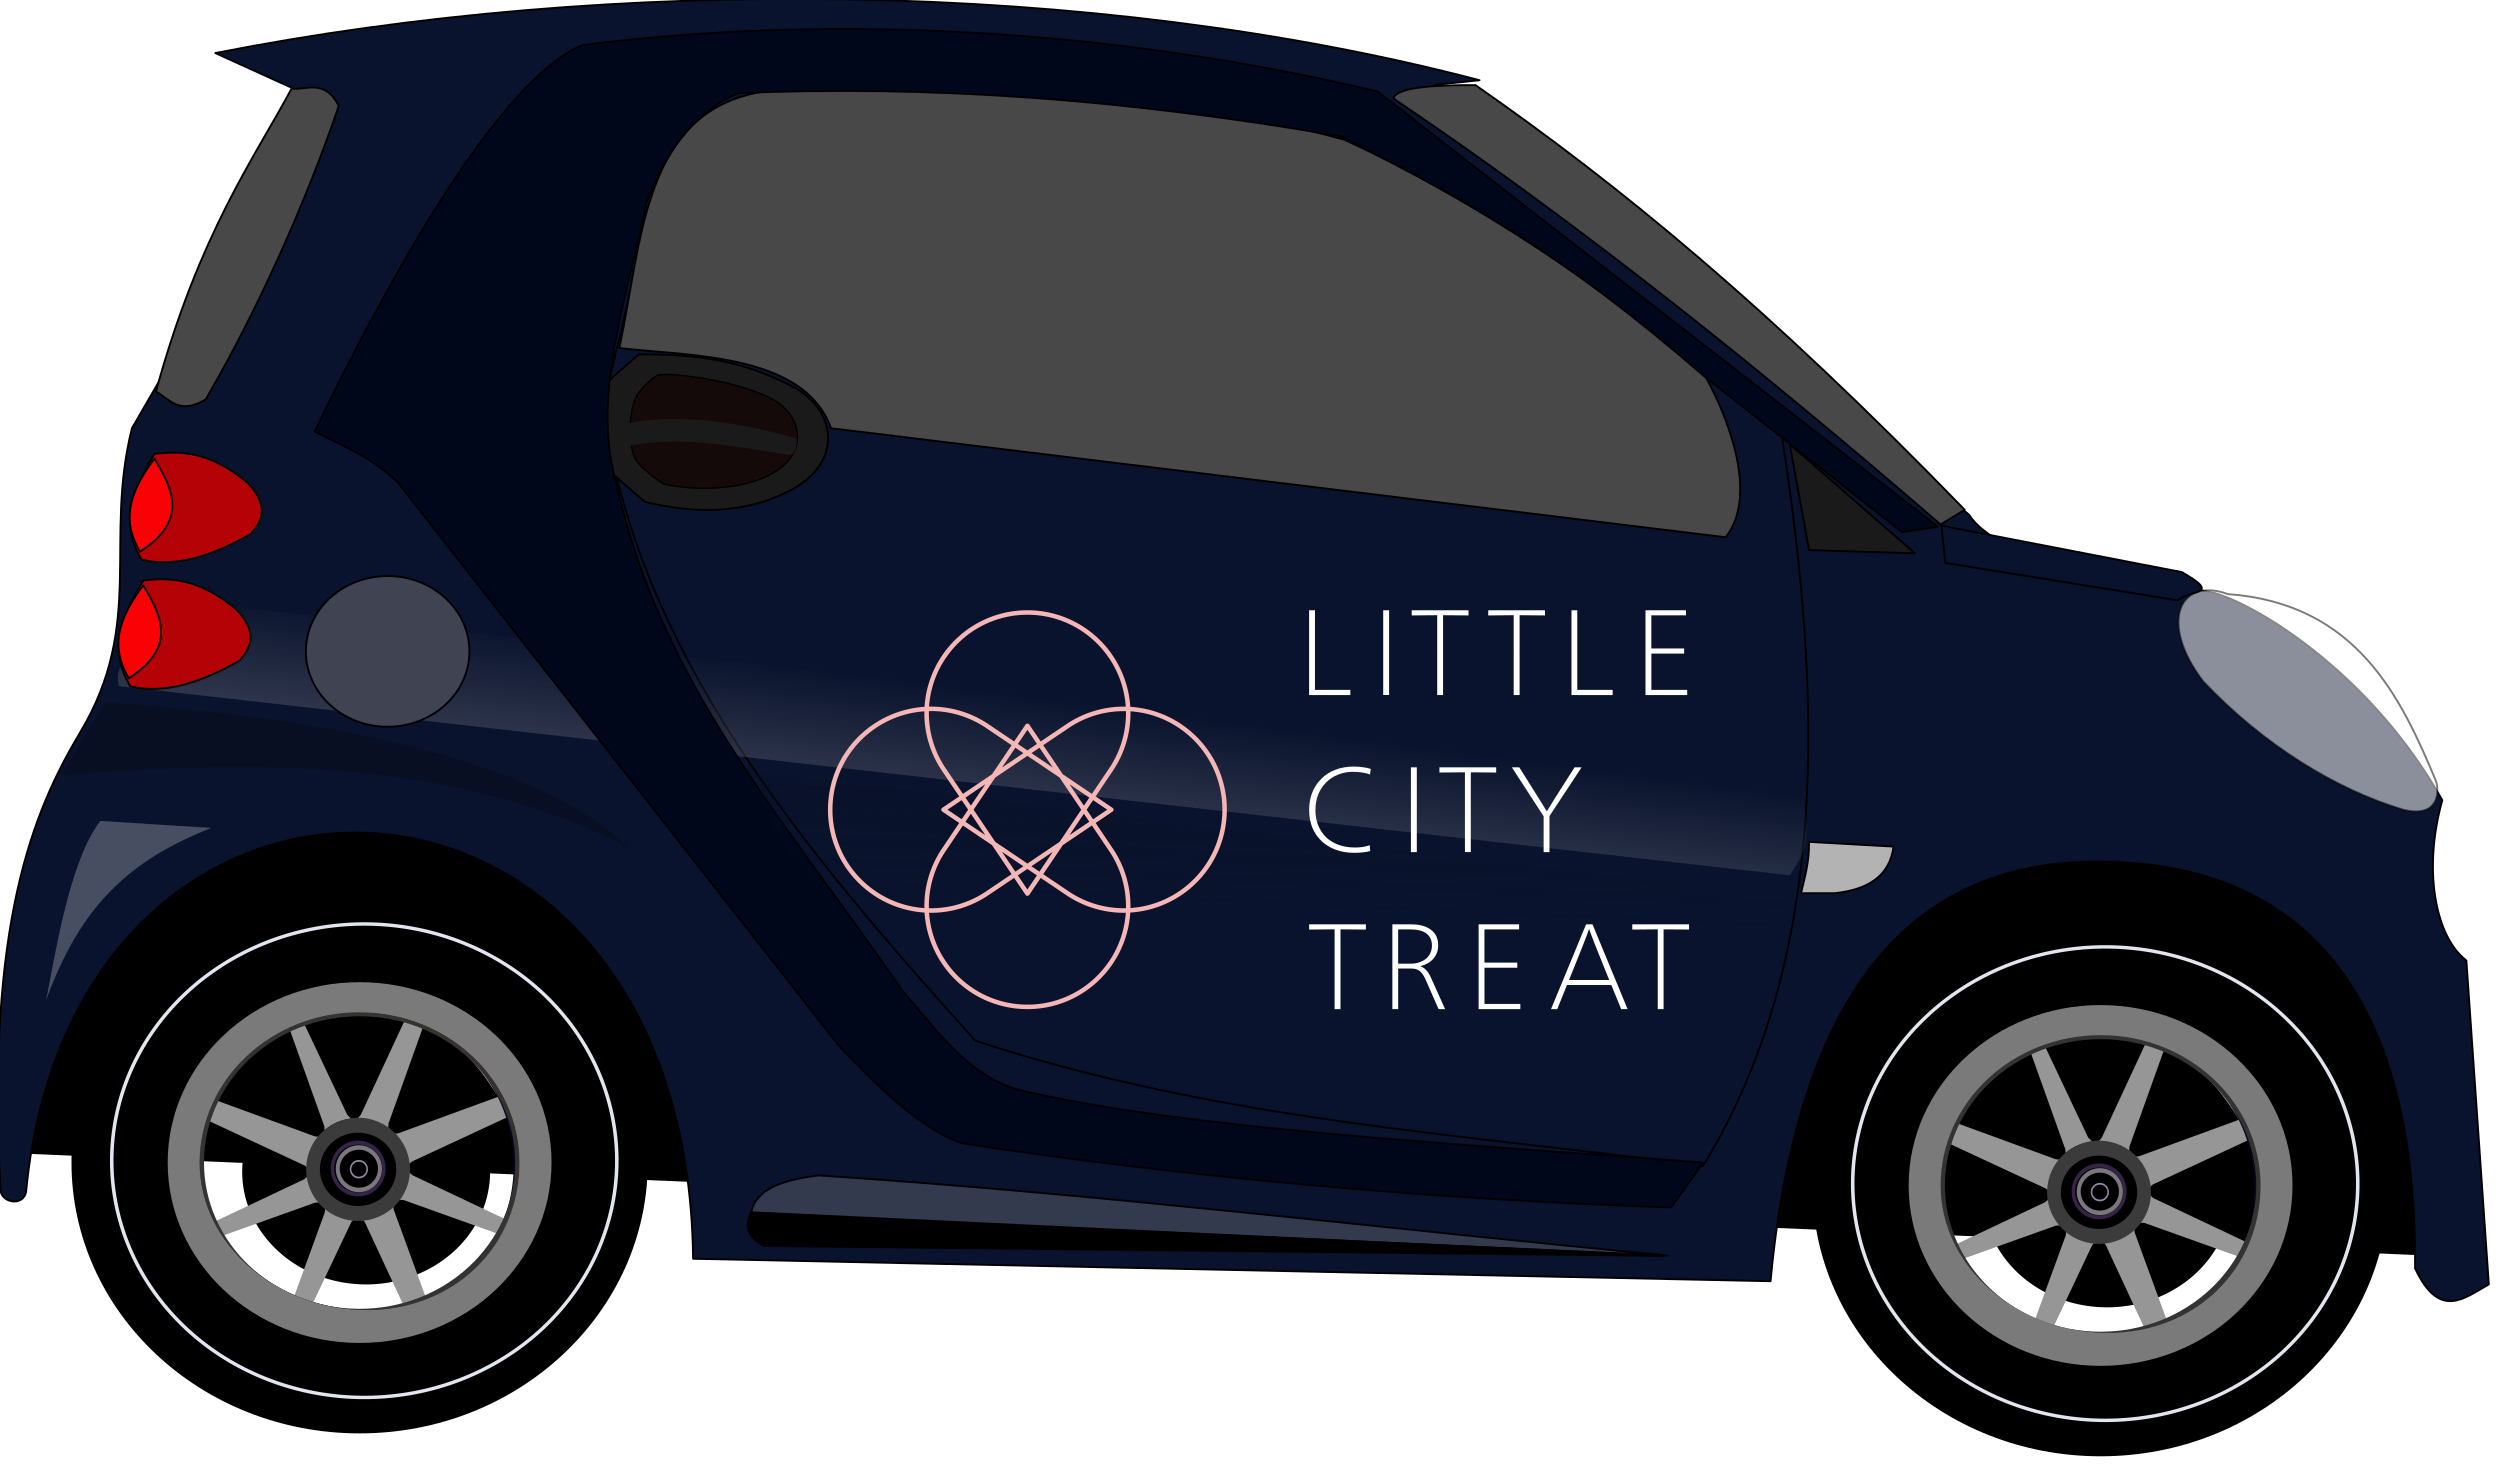 <svg xmlns="http://www.w3.org/2000/svg" xmlns:xlink="http://www.w3.org/1999/xlink" width="405.879" height="239.453" viewBox="0 0 107.389 63.355"><defs><linearGradient xlink:href="#a" id="e" x1="579.528" x2="601.365" y1="523.99" y2="354.331" gradientTransform="translate(0 18)" gradientUnits="userSpaceOnUse"/><linearGradient id="a"><stop offset="0" style="stop-color:#efe5e5;stop-opacity:1"/><stop offset="1" style="stop-color:#efe5e5;stop-opacity:0"/></linearGradient><linearGradient xlink:href="#b" id="h" x1="586.247" x2="582.084" y1="310.236" y2="403.465" gradientTransform="translate(0 18)" gradientUnits="userSpaceOnUse"/><linearGradient id="b"><stop offset="0" style="stop-color:#090f23;stop-opacity:1"/><stop offset="1" style="stop-color:#090f23;stop-opacity:0"/></linearGradient><linearGradient id="d" x1="65.026" x2="71.39" y1="900.19" y2="891.7" gradientUnits="userSpaceOnUse"><stop offset="0"/><stop offset="1" stop-opacity="0"/></linearGradient><linearGradient xlink:href="#d" id="k" x1="65.026" x2="71.39" y1="900.19" y2="891.7" gradientUnits="userSpaceOnUse"/><filter id="g" width="1.4" height="1.369" x="-.2" y="-.184" style="color-interpolation-filters:sRGB"><feGaussianBlur stdDeviation="4.905"/></filter><filter id="i" style="color-interpolation-filters:sRGB"><feGaussianBlur stdDeviation="1.509"/></filter><filter id="l" style="color-interpolation-filters:sRGB"><feGaussianBlur stdDeviation="1.045"/></filter><filter id="m" style="color-interpolation-filters:sRGB"><feGaussianBlur stdDeviation="18.397"/></filter><filter id="n" width="1.27" height="1.308" x="-.135" y="-.154" style="color-interpolation-filters:sRGB"><feGaussianBlur stdDeviation="2.9"/></filter><radialGradient id="c" cx="304" cy="41.751" r="73.486" gradientTransform="matrix(.266 1.473 1.294 -.203 93.94 398.96)" gradientUnits="userSpaceOnUse"><stop offset="0" stop-color="#fb8b00"/><stop offset="1" stop-color="#fb8b00" stop-opacity="0"/></radialGradient><radialGradient xlink:href="#c" id="j" cx="304" cy="41.751" r="73.486" gradientTransform="matrix(.266 1.473 1.294 -.203 93.94 398.96)" gradientUnits="userSpaceOnUse"/></defs><g style="image-rendering:auto"><g transform="matrix(.164 0 0 .164 -46.261 -30.142)"><path d="M289.764 465.617v20.157l634.12 26.877-16.797-101.627-586.247-41.155z" style="color:#000;display:inline;overflow:visible;visibility:visible;fill:#000;fill-opacity:1;fill-rule:nonzero;stroke:#000;stroke-width:.5;stroke-linecap:butt;stroke-linejoin:round;stroke-miterlimit:4;stroke-dasharray:none;stroke-dashoffset:4.1;stroke-opacity:1;marker:none;enable-background:accumulate"/><path d="M463.622 513.49c-1.688-143.217-162.284-148.112-174.698-17.637-.624 4.057-6.524 3.065-6.711-.41-3.753-69.661 8.453-99.085 20.891-119.87 17.003-28.41 6.138-50.112 13.536-79.615l49.554-85.67-27.716-12.598c103.027-20.314 229.775-19.512 331.122 7.11l-11.614 1.23c46.636 27.919 93.273 73.633 139.91 112.655 3.498 5.641 14.175 10.516 21.842 12.129l42.3 8.267c12.3 3.568 41.616 21.934 59.747 54.305-5.008 17.704-2.11 35.471 6.299 41.995l5.88 84.829c-6.44 3.584-12.88 9.454-19.318-4.2.657-80.155-36.247-102.914-72.942-106.105-44.504-3.87-87.094 15.497-95.877 109.465z" style="color:#000;display:inline;overflow:visible;visibility:visible;fill:#09132d;fill-opacity:1;stroke:#000;stroke-width:.5;stroke-linecap:butt;stroke-linejoin:round;stroke-miterlimit:4;stroke-dasharray:none;stroke-dashoffset:4.1;stroke-opacity:1;marker:none;enable-background:accumulate"/><g id="f"><path d="M322.52 301.837c-8.497 13.933-7.067 21.55-3.36 27.717 8.897 2.112 18.543-1.013 28.557-6.72 3.293-3.585 4.752-7.63-.84-13.438-9.476-7.946-17.097-8.474-24.357-7.559z" style="color:#000;display:inline;overflow:visible;visibility:visible;fill:#b40207;fill-opacity:1;stroke:#000;stroke-width:.5;stroke-linecap:butt;stroke-linejoin:round;stroke-miterlimit:4;stroke-dasharray:none;stroke-dashoffset:4.1;stroke-opacity:1;marker:none;enable-background:accumulate" transform="translate(0 .84)"/><path d="M322.52 303.097c-8.759 11.528-7.198 18.364-3.78 24.357 12.631-8.119 8.734-16.238 3.78-24.357z" style="color:#000;display:inline;overflow:visible;visibility:visible;fill:#fa0105;fill-opacity:1;stroke:#000;stroke-width:.5;stroke-linecap:butt;stroke-linejoin:round;stroke-miterlimit:4;stroke-dasharray:none;stroke-dashoffset:4.1;stroke-opacity:1;marker:none;enable-background:accumulate" transform="translate(0 .84)"/></g><path d="M748.346 295.118c11.414 71.925 12.898 139.878-20.157 194.016-63.552-8.393-127.104-11.884-190.656-32.756-46.06-51.22-88.87-102.205-97.428-166.3l13.438-57.112c6.602-16.075 19.8-26.395 41.995-26.877 41.435-5.622 82.87-1.887 124.305 5.88 19.877 2.675 39.755 14.685 59.632 26.036z" style="color:#000;display:inline;overflow:visible;visibility:visible;fill:#09132d;fill-opacity:1;stroke:#000;stroke-width:.5;stroke-linecap:butt;stroke-linejoin:round;stroke-miterlimit:4;stroke-dasharray:none;stroke-dashoffset:4.1;stroke-opacity:1;marker:none;enable-background:accumulate"/><path d="m333.438 341.675 420.788 46.194c1.608 16.703 1.75 17.451-3.36 25.197l-437.585-49.554c-3.935-13.718 28.06-8.12 20.157-21.837z" style="color:#000;display:inline;overflow:visible;visibility:visible;fill:url(#e);fill-opacity:1;fill-rule:nonzero;stroke:none;stroke-width:2;marker:none;filter:url(#filter4402);enable-background:accumulate"/><use xlink:href="#f" width="1200" height="600" transform="translate(-2.94 33.176)"/><path d="M734.068 324.514c9.312-11.734-.748-34.125-5.46-42.414-23.656-21.499-62.011-47.002-94.487-61.733-51.514-13.986-101.348-16.34-152.021-12.598-31.579 4.999-31.756 38.783-37.796 67.192 18.71 2.127 48.479 1.434 55.434 20.997z" style="color:#000;display:inline;overflow:visible;visibility:visible;fill:#484848;fill-opacity:1;stroke:#000;stroke-width:.5;stroke-linecap:butt;stroke-linejoin:round;stroke-miterlimit:4;stroke-dasharray:none;stroke-dashoffset:4.1;stroke-opacity:1;marker:none;enable-background:accumulate"/><path d="M442.625 282.52c-4.726 4.134-5.506 20.664-1.26 24.357l9.659 8.399c10.73 2.451 24.751 4.159 38.635-3.36 13.139-7.115 11.655-20.75 0-26.877-12.87-6.765-25.197-8.605-40.315-8.399z" style="color:#000;display:inline;overflow:visible;visibility:visible;fill:#1a1a1a;stroke:#000;stroke-width:.5;stroke-linecap:butt;stroke-linejoin:round;stroke-miterlimit:4;stroke-dasharray:none;stroke-dashoffset:4.1;stroke-opacity:1;marker:none;enable-background:accumulate"/><path d="m728.189 488.294-8.399 11.758c-61.829-2.023-128.48-8-185.617-16.797-11.333-3.64-24.76-17.358-32.756-26.037L386.352 310.236c-7.28-6.97-14.558-9.586-21.838-13.438 18.87-39.25 48.201-92.178 70.132-101.207 73.01-9.223 147.261-2.416 208.294 12.178l146.73 113.98-9.408 1.434-51.76-40.783c-38.159-33.048-61.354-45.497-95.035-62.872-56.694-9.802-107.35-13.452-158.086-11.339-9.824 4.455-17.598 12.218-23.937 28.556-4.705 23.797-14.699 50.114-7.98 73.491 11.654 52.47 42.703 86.353 74.751 132.704 10.974 13.001 18.778 23.52 31.8 26.566 42.39 9.918 112.507 13.802 178.174 18.788z" style="color:#000;display:inline;overflow:visible;visibility:visible;fill:#00071a;fill-opacity:1;stroke:#000;stroke-width:.5;stroke-linecap:butt;stroke-linejoin:round;stroke-miterlimit:4;stroke-dasharray:none;stroke-dashoffset:4.1;stroke-opacity:1;marker:none;enable-background:accumulate"/><ellipse cx="383.612" cy="354.409" rx="21.417" ry="19.738" style="color:#000;display:inline;overflow:visible;visibility:visible;fill:#404352;fill-opacity:1;stroke:#000;stroke-width:.5;stroke-linecap:butt;stroke-linejoin:round;stroke-miterlimit:4;stroke-dasharray:none;stroke-dashoffset:4.1;stroke-opacity:1;marker:none;enable-background:accumulate"/><path d="M865.614 339.399c-12.676-4.619-18.247 7.467-6.401 22.91 15.675 16.53 34.578 28.266 52.493 33.597 8.87 2.084 9.444-4.352 8.399-7.56-9.1-21.819-20.685-46.489-54.491-48.947z" style="color:#000;display:inline;overflow:visible;visibility:visible;opacity:.526;fill:#fff;fill-opacity:1;fill-rule:nonzero;stroke:#000;stroke-width:.5;stroke-linecap:butt;stroke-linejoin:round;stroke-miterlimit:4;stroke-dasharray:none;stroke-dashoffset:4.1;stroke-opacity:1;marker:none;enable-background:accumulate"/><path d="m750.866 300.157 5.04 27.717 27.716.84z" style="color:#000;display:inline;overflow:visible;visibility:visible;fill:#1a1a1a;fill-opacity:1;fill-rule:nonzero;stroke:#000;stroke-width:.5;stroke-linecap:butt;stroke-linejoin:round;stroke-miterlimit:4;stroke-dasharray:none;stroke-dashoffset:4.1;stroke-opacity:1;marker:none;enable-background:accumulate"/><path d="m790.605 321.473 62.95 12.166c10.601 6.089 2.326 4.405-1.007 7.397l-60.947-9.802z" style="color:#000;display:inline;overflow:visible;visibility:visible;fill:#09132d;fill-opacity:1;fill-rule:nonzero;stroke:#000;stroke-width:.5;stroke-linecap:butt;stroke-linejoin:round;stroke-miterlimit:4;stroke-dasharray:none;stroke-dashoffset:4.1;stroke-opacity:1;marker:none;enable-background:accumulate"/><path d="M358.461 206.976c3.35.642 8.61-2.858 12.353 4.573-8.358 24.55-21.025 53.13-34.856 76.85-6.762 4.145-9.419.08-13.018-2.1 11.397-41.59 25.997-61.477 35.521-79.323z" style="color:#000;display:inline;overflow:visible;visibility:visible;fill:#484848;fill-opacity:1;fill-rule:nonzero;stroke:#000;stroke-width:.5;stroke-linecap:butt;stroke-linejoin:round;stroke-miterlimit:4;stroke-dasharray:none;stroke-dashoffset:4.1;stroke-opacity:1;marker:none;enable-background:accumulate"/><path d="m309.501 367.769-11.338 18.898c30.314-1.606 96.004-8.617 148.661 19.317-20.816-21.178-71.537-33.657-137.323-38.215z" style="color:#000;display:inline;overflow:visible;visibility:visible;fill:#090f23;fill-opacity:1;stroke:none;stroke-width:.5;marker:none;enable-background:accumulate"/><path d="M478.74 501.732c1.166-6.726 8.71-8.896 17.638-10.078 74.19 4.864 148.381 13.989 222.572 20.997z" style="color:#000;display:inline;overflow:visible;visibility:visible;fill:#343a4e;fill-opacity:1;stroke:#000;stroke-width:.5;stroke-linecap:butt;stroke-linejoin:round;stroke-miterlimit:4;stroke-dasharray:none;stroke-dashoffset:4.1;stroke-opacity:1;marker:none;enable-background:accumulate"/><path d="m755.906 404.304 22.142 1.23c-.99 7.628-6.6 11.295-15.423 12.209h-8.82c.991-4.19 2.18-8.18 2.1-13.439z" style="color:#000;display:inline;overflow:visible;visibility:visible;fill:#b3b3b3;fill-opacity:1;fill-rule:nonzero;stroke:#000;stroke-width:.5;stroke-linecap:butt;stroke-linejoin:round;stroke-miterlimit:4;stroke-dasharray:none;stroke-dashoffset:4.1;stroke-opacity:1;marker:none;enable-background:accumulate"/><path d="M478.77 501.312c-1.334 2.8-1.711 6.02 3.33 8.82l235.722 2.605z" style="color:#000;display:inline;overflow:visible;visibility:visible;fill:#000;fill-opacity:1;fill-rule:nonzero;stroke:#000;stroke-width:.5;stroke-linecap:butt;stroke-linejoin:round;stroke-miterlimit:4;stroke-dasharray:none;stroke-dashoffset:4.1;stroke-opacity:1;marker:none;enable-background:accumulate"/><path d="M647.05 209.593c.843-3.079 11.323-3.539 21.506-3.504 37.685 26.277 76.022 57.551 128.139 111.244l-6.354 3.822c-47.066-40.674-94.646-78.784-143.291-111.562Z" style="color:#000;display:inline;overflow:visible;visibility:visible;fill:#484848;fill-opacity:1;fill-rule:nonzero;stroke:#000;stroke-width:.5;stroke-linecap:butt;stroke-linejoin:round;stroke-miterlimit:4;stroke-dasharray:none;stroke-dashoffset:4.1;stroke-opacity:1;marker:none;enable-background:accumulate"/><path d="M286.404 436.22c2.98-14.558 8.094-49.273 19.318-63.832l39.475 2.52c-29.6 11.73-46.614 27.936-58.793 61.312z" style="color:#000;display:inline;overflow:visible;visibility:visible;opacity:.5;fill:#fff;fill-opacity:1;fill-rule:nonzero;stroke:none;stroke-width:2;marker:none;filter:url(#g);enable-background:accumulate" transform="matrix(.735 0 0 .735 83.658 125.104)"/><path d="m480.42 385.99 270.446 32.755c-1.738 24.833-4.57 35.103-18.478 56.473-55.594-6.59-160.762-14.741-207.454-27.717-12.854-13.947-43.557-40.482-44.514-61.511Z" style="color:#000;display:inline;overflow:visible;visibility:visible;fill:url(#h);fill-opacity:1;fill-rule:nonzero;stroke:none;stroke-width:2;marker:none;enable-background:accumulate"/><path d="M449.552 286.354c-2.987 3.518-3.057 14.36-.926 17.904 1.084 1.802 4.974 4.877 7.1 6.174 2.692 1.06 18.195 3.058 28.4-2.47 9.66-5.23 8.568-15.252 0-19.756-9.46-4.973-26.984-6.92-29.634-6.174-1.647.698-3.59 2.733-4.94 4.322z" style="color:#000;display:inline;overflow:visible;visibility:visible;fill:#140a0a;fill-opacity:1;stroke:#000;stroke-width:.368;stroke-linecap:butt;stroke-linejoin:round;stroke-miterlimit:4;stroke-dasharray:none;stroke-dashoffset:4.1;stroke-opacity:1;marker:none;enable-background:accumulate"/><path d="M446.824 294.64c14.138-3.052 32.721.714 43.92 4.077.059 1.964-.435 3.86-1.54 4.271-14.418-2.081-27.542-5.236-42.38-2.468z" style="color:#000;display:inline;overflow:visible;visibility:visible;fill:#1a1a1a;fill-opacity:1;fill-rule:nonzero;stroke:none;stroke-width:2;marker:none;enable-background:accumulate"/><g id="o"><path d="M577 324.73c0 19.701-3.93 39.394-11.494 57.595a150.944 150.944 0 0 1-32.733 48.825 151.512 151.512 0 0 1-48.988 32.625A151.915 151.915 0 0 1 426 475.23a151.915 151.915 0 0 1-57.785-11.456 151.512 151.512 0 0 1-48.988-32.625 150.944 150.944 0 0 1-32.733-48.825A150.542 150.542 0 0 1 275 324.73c0-19.7 3.93-39.393 11.494-57.594a150.944 150.944 0 0 1 32.733-48.826 151.512 151.512 0 0 1 48.988-32.624A151.915 151.915 0 0 1 426 174.23c19.766 0 39.524 3.917 57.785 11.456a151.512 151.512 0 0 1 48.988 32.624 150.944 150.944 0 0 1 32.733 48.826A150.542 150.542 0 0 1 577 324.73Z" style="fill-rule:evenodd;stroke:none;filter:url(#i)" transform="matrix(.215 0 0 .196 286.391 427.074)"/><path d="M151.62 830.14c-31.44 0-58.584 18.378-71.297 44.969 7.971-13.164 20.531-29.603 37.281-35.172l17.328 48.438c.047.652.073 1.294.047 1.89a24.749 24.749 0 0 1 13.484-5.828c-.767-.463-1.487-1.235-2.203-2.062l-22-46.5c7.398-3.706 15.836-5.08 24.25-5.11 9.536-.033 19.045 1.66 26.984 3.61l-22.312 48c-.627.918-1.211 1.524-1.766 1.922 5.97.07 11.423 2.255 15.672 5.828-.282-.907-.241-2.05-.156-3.234l17.328-48.438c16.751 5.568 29.31 21.992 37.281 35.156l-49.719 18.172c-1.227.231-2.154.24-2.86.078 4.329 4.47 7 10.552 7 17.266 0 13.189-10.28 23.984-23.265 24.797.762.295 1.58 1.018 2.484 2.343l22.125 47.578a78.526 78.526 0 0 0 10.344-4.39l-18.094-49.484c-.774-4.1.938-4.91 3.234-4.953.53-.01 1.104.021 1.672.062l48.438 17.328a41.656 41.656 0 0 1-1.28 3.344 78.68 78.68 0 0 0 9-36.625c0-6.48-.794-12.77-2.267-18.797 2.726 13.963 3.738 30.881-3.015 44.36l-46.5-22c-2.298-1.99-4.242-4.028 0-6.923l47.578-22.109c-10.598-31.125-40.086-53.516-74.797-53.516zm-71.297 44.969c-4.927 10.305-7.687 21.831-7.687 34.016 0 25.774 12.354 48.66 31.453 63.078-9.508-7.425-18.47-16.953-22.297-28.469l48.438-17.328c1.157-.083 2.29-.12 3.187.14-3.544-3.603-6.003-8.277-6.828-13.5-.454.56-1.037 1.105-1.656 1.641l-46.5 22c-7.907-15.782-5.172-36.29-1.5-51.234l48 22.312c.56.383 1.001.755 1.36 1.11a24.726 24.726 0 0 1 5.577-15.422c-.526.005-1.118-.054-1.828-.188L80.323 875.11zm54.781 53c.257.738.286 1.769.016 3.203l-17.875 48.938a78.618 78.618 0 0 0 34.375 7.875c6.816 0 13.44-.86 19.75-2.484-14.102 2.834-31.391 3.998-45.11-2.875l22-46.5c.856-.988 1.72-1.903 2.657-2.297a24.726 24.726 0 0 1-15.812-5.86zm71.844 37.391c-4.989 4.631-10.459 8.616-15.641 11.953a79.265 79.265 0 0 0 15.641-11.953z" style="fill:#969696;fill-opacity:1;fill-rule:evenodd" transform="matrix(.525 0 0 .525 296.205 12.444)"/><path d="M447 423.36a40 36 0 1 1-80 0 40 36 0 1 1 80 0z" style="fill:none;stroke:#3b3b3b;stroke-width:12.201;stroke-linecap:round;stroke-linejoin:round" transform="matrix(.295 0 0 .321 255.807 354.177)"/><path d="M576 422.86a174 160.5 0 1 1-348 0 174 160.5 0 1 1 348 0z" style="fill:none;stroke:#0c051f;stroke-width:3.902;stroke-linecap:round;stroke-linejoin:round" transform="matrix(.236 0 0 .256 281.143 380.763)"/><path d="M152.51 818.81c51.452 0 93.162 39.205 93.162 87.568s-41.71 87.568-93.162 87.568c-51.452 0-93.162-39.205-93.162-87.568s41.71-87.568 93.162-87.568zm0 14.595c-42.877 0-77.649 32.671-77.649 72.973s34.772 72.973 77.649 72.973 77.649-32.671 77.649-72.973-34.772-72.973-77.649-72.973z" style="fill:#333;fill-rule:evenodd" transform="matrix(.525 0 0 .525 296.205 12.444)"/><path d="M152.51 816.38c52.881 0 95.75 40.294 95.75 90s-42.869 90-95.75 90-95.75-40.294-95.75-90 42.869-90 95.75-90zm0 15c-44.068 0-79.806 33.579-79.806 75s35.738 75 79.806 75 79.806-33.579 79.806-75-35.738-75-79.806-75z" style="fill:url(#j);fill-rule:evenodd" transform="matrix(.525 0 0 .525 296.205 12.444)"/><path d="M152.51 816.38c52.881 0 95.75 40.294 95.75 90s-42.869 90-95.75 90-95.75-40.294-95.75-90 42.869-90 95.75-90zm0 15c-44.068 0-79.806 33.579-79.806 75s39.273 73.586 83.341 73.586c44.068 0 76.27-32.164 76.27-73.586s-35.738-75-79.806-75z" style="fill:url(#k);fill-rule:evenodd" transform="matrix(.525 0 0 .525 296.205 12.444)"/><path d="M152.51 771.26c79.391 0 143.75 60.494 143.75 135.12s-64.359 135.12-143.75 135.12S8.76 981.006 8.76 906.38s64.359-135.12 143.75-135.12zm0 22.52c-66.159 0-119.81 50.412-119.81 112.6 0 62.188 53.653 112.6 119.81 112.6 66.157 0 119.81-50.412 119.81-112.6 0-62.188-53.653-112.6-119.81-112.6z" style="fill-rule:evenodd" transform="matrix(.525 0 0 .525 296.205 12.444)"/><path d="M152.51 792.88c66.688 0 120.75 50.815 120.75 113.5s-54.062 113.5-120.75 113.5-120.75-50.815-120.75-113.5 54.062-113.5 120.75-113.5zm0 18.916c-55.574 0-100.64 42.346-100.64 94.582s45.069 94.582 100.64 94.582 100.64-42.346 100.64-94.582-45.069-94.582-100.64-94.582z" style="fill-rule:evenodd" transform="matrix(.525 0 0 .525 296.205 12.444)"/><path d="M152.51 805.1c59.509 0 107.75 45.344 107.75 101.28s-48.241 101.28-107.75 101.28S44.76 962.316 44.76 906.38 93.001 805.1 152.51 805.1zm0 16.88c-49.591 0-89.807 37.787-89.807 84.399s40.217 84.399 89.807 84.399 89.807-37.787 89.807-84.399S202.1 821.98 152.51 821.98z" style="fill-rule:evenodd;filter:url(#l)" transform="matrix(.525 0 0 .525 296.205 12.444)"/><path d="M2500 346.36a624 602 0 1 1-1248 0 624 602 0 1 1 1248 0z" style="fill:none;stroke:#e2e6ee;stroke-width:8.714;stroke-linecap:round;stroke-linejoin:round;filter:url(#m)" transform="matrix(.106 0 0 .103 178.637 452.137)"/><path d="M433.46 423.74a25.81 22.627 0 1 1-51.619 0 25.81 22.627 0 1 1 51.619 0z" style="fill:none;stroke:#362348;stroke-width:3.478;stroke-linecap:round;stroke-linejoin:round" transform="matrix(.261 0 0 .298 269.497 363.58)"/><path d="M433.46 423.74a25.81 22.627 0 1 1-51.619 0 25.81 22.627 0 1 1 51.619 0z" style="fill:none;stroke:#7a787b;stroke-width:4.856;stroke-linecap:round;stroke-linejoin:round;filter:url(#n)" transform="matrix(.214 0 0 .244 288.836 386.512)"/><path d="M433.46 423.74a25.81 22.627 0 1 1-51.619 0 25.81 22.627 0 1 1 51.619 0z" style="fill:none;stroke:#9589a1;stroke-width:4.856;stroke-linecap:round;stroke-linejoin:round" transform="matrix(.084 0 0 .096 341.838 449.355)"/><path d="M152.51 816.38c52.881 0 95.75 40.294 95.75 90s-42.869 90-95.75 90-95.75-40.294-95.75-90 42.869-90 95.75-90zm0 15c-44.068 0-79.806 33.579-79.806 75s39.273 73.586 83.341 73.586c44.068 0 76.27-32.164 76.27-73.586s-35.738-75-79.806-75z" style="fill:#7a7a7a;fill-opacity:1;fill-rule:evenodd" transform="matrix(.525 0 0 .525 296.205 12.444)"/></g><use xlink:href="#o" width="1200" height="600" transform="translate(456 6)"/></g><g font-weight="300" style="font-weight:300"><path d="M138.71 24.44V.01h1.69v22.94h10.2v1.51h-11.9zm23.05 0h-1.69V.01h1.7v24.43ZM184.66 0v1.5l-7.33-.07v23.02h-1.69V1.43l-7.35.07V0Zm22.05 0v1.5l-7.32-.07v23.02h-1.7V1.43l-7.34.07V0Zm7.64 24.44V.01h1.67v22.94h10.2v1.51h-11.88zm32.48-13.4v1.47h-9.45v10.44h10.33v1.5h-12.02V0h11.67v1.47h-9.99v9.56h9.46z" font-size="12.64" style="font-size:12.64px;fill:#fff;stroke-width:.57" transform="translate(35.566 26.213) scale(.149)"/><path d="M156.26 47.35q-.94-.38-2.24-.56-1.29-.21-2.63-.21-2.4 0-4.4.83-2 .81-3.44 2.3-1.44 1.46-2.25 3.48-.77 2-.77 4.42t.8 4.42q.82 1.99 2.29 3.43 1.47 1.4 3.57 2.17 2.1.77 4.73.77 1.05 0 2.13-.14 1.13-.14 2.14-.52l.14 1.68q-1.01.28-2.17.38-1.16.14-2.38.14-2.95 0-5.36-.88-2.41-.9-4.13-2.51-1.73-1.66-2.67-3.93-.9-2.27-.9-5.05 0-2.76.9-5.04.94-2.31 2.63-3.95 1.69-1.7 4.06-2.6 2.4-.91 5.3-.91 1.32 0 2.58.18 1.27.14 2.3.5zm13.5 22.38h-1.7V45.29h1.7zm22.88-24.44v1.5l-7.32-.07v23h-1.69v-23l-7.35.07v-1.5zm6.66 0 4.03 6.4 1.04 1.68q.57.88 1.1 1.75.55.84 1 1.62l.74 1.19h.07l.73-1.2q.46-.77.99-1.6.53-.88 1.1-1.76l1.07-1.69 4.07-6.4h2.03L208 59.34v10.4h-1.68V59.4l-9.17-14.12h2.14zm-44.22 45.27v1.5l-7.32-.07V115h-1.7V91.99l-7.35.07v-1.5zm13.1 0q3.6 0 5.67 1.57 2.07 1.54 2.07 4.45 0 2.24-1.37 3.85-1.33 1.58-3.74 2.17v.07q1.01.35 1.7 1.13.7.72 1.23 1.92l4.18 9.28h-1.89l-3.72-8.48q-.77-1.75-1.68-2.48-.88-.74-2.42-.74h-3.82V115h-1.68V90.56Zm-3.78 11.34h3.52q1.4 0 2.52-.38 1.16-.4 1.97-1.05.83-.7 1.25-1.65.46-1 .46-2.13 0-2.3-1.57-3.48-1.54-1.2-4.63-1.2h-3.54v9.89zm34.32-.31v1.47h-9.45v10.44h10.33v1.5h-12.02V90.56h11.67v1.46h-9.99v9.57zm22.73-4.38q-.16-.46-.45-1.12l-.52-1.4-.57-1.44-.42-1.26h-.1q-.17.56-.45 1.26-.25.7-.53 1.4-.25.7-.53 1.37-.25.67-.45 1.15l-3.78 9.42h11.58zm-2.9-6.66h1.86L230.53 115h-1.85l-2.85-6.96h-12.78l-2.8 6.96h-1.8l10.1-24.44zm29.69 0v1.5L240.9 92v23h-1.68V91.99l-7.35.07v-1.5h16.36z" style="fill:#fff" transform="translate(35.566 26.213) scale(.149)"/></g><path d="M101.9 32.87a29.69 29.69 0 0 0-14.74-5.03c-.33-5.15-2-10.24-5.03-14.74A29.66 29.66 0 0 0 57.5 0c-9.9 0-19.1 4.9-24.63 13.1a29.68 29.68 0 0 0-5.03 14.74c-5.15.33-10.24 2-14.74 5.03A29.66 29.66 0 0 0 0 57.5c0 9.9 4.9 19.1 13.1 24.63a29.7 29.7 0 0 0 14.74 5.03c.33 5.15 2 10.24 5.03 14.74A29.66 29.66 0 0 0 57.5 115c9.9 0 19.1-4.9 24.63-13.1 3.03-4.5 4.7-9.59 5.03-14.74 5.15-.33 10.24-2 14.74-5.03A29.67 29.67 0 0 0 115 57.5c0-9.9-4.9-19.1-13.1-24.63M33.95 13.83A28.36 28.36 0 0 1 57.5 1.3c9.46 0 18.26 4.69 23.55 12.53a28.39 28.39 0 0 1 4.8 13.96 29.64 29.64 0 0 0-17.16 5.08l-7.36 4.96-3.29-4.88c-.25-.36-.84-.36-1.08 0l-3.29 4.88-7.36-4.96a29.58 29.58 0 0 0-17.17-5.08 28.4 28.4 0 0 1 4.8-13.96m47.11 31.75-4.96 7.36-8.38-5.65-5.65-8.38 7.36-4.96c5-3.37 10.75-4.98 16.48-4.85a28.32 28.32 0 0 1-4.85 16.48M85.9 85.9a28.33 28.33 0 0 1-16.48-4.85l-7.36-4.96 5.65-8.38 8.38-5.65 4.96 7.36c3.37 5 4.98 10.76 4.85 16.48M33.95 69.42l4.96-7.36 8.38 5.65 5.65 8.38-7.36 4.96A28.33 28.33 0 0 1 29.1 85.9a28.35 28.35 0 0 1 4.85-16.48M29.1 29.1l.6-.03c5.53 0 11.06 1.63 15.88 4.88l7.36 4.96-5.65 8.38-8.38 5.65-4.96-7.36A28.35 28.35 0 0 1 29.1 29.1m29.56 12.1 2.32-1.56 3.85 5.71zm8.1 7.03 6.26 9.27-6.25 9.27-9.27 6.25-9.27-6.25-6.25-9.27 6.25-9.27 9.27-6.25 9.27 6.25zM57.5 40.4l-2.75-1.85 2.75-4.08 2.75 4.08zm-1.16.79-6.17 4.16 3.85-5.72zm-10.98 8.97-4.16 6.17-1.56-2.32zM40.4 57.5l-1.85 2.75-4.08-2.75 4.08-2.75zm.79 1.16 4.15 6.17-5.71-3.85zm8.97 10.98 6.17 4.16-2.32 1.56zm7.33 4.95 2.75 1.85-2.75 4.08-2.75-4.08zm1.16-.79 6.17-4.15-3.85 5.71zm10.98-8.97 4.16-6.17 1.56 2.32zm4.95-7.33 1.85-2.75 4.08 2.75-4.08 2.75zm-.79-1.16-4.16-6.17 5.72 3.85zM13.83 81.05A28.36 28.36 0 0 1 1.3 57.5c0-9.46 4.68-18.26 12.53-23.55a28.4 28.4 0 0 1 13.96-4.8 29.64 29.64 0 0 0 5.08 17.16l4.96 7.36-4.88 3.29a.65.65 0 0 0 0 1.08l4.88 3.29-4.96 7.36c-3.51 5.21-5.2 11.2-5.08 17.17a28.37 28.37 0 0 1-13.96-4.8m67.22 20.11A28.36 28.36 0 0 1 57.5 113.7a28.36 28.36 0 0 1-23.55-12.53 28.4 28.4 0 0 1-4.8-13.96l.55.02c5.78 0 11.56-1.7 16.6-5.1l7.37-4.96 3.29 4.88a.65.65 0 0 0 1.08 0l3.29-4.88 7.36 4.96a29.67 29.67 0 0 0 16.6 5.1l.57-.02a28.38 28.38 0 0 1-4.8 13.96m20.11-20.12a28.42 28.42 0 0 1-13.96 4.8 29.63 29.63 0 0 0-5.08-17.16l-4.96-7.36 4.88-3.29a.66.66 0 0 0 .29-.54.66.66 0 0 0-.3-.54l-4.87-3.29 4.96-7.36c3.51-5.21 5.2-11.2 5.08-17.17a28.4 28.4 0 0 1 13.96 4.8A28.36 28.36 0 0 1 113.7 57.5c0 9.46-4.68 18.26-12.53 23.55" style="fill:#f5b6b6" transform="translate(35.566 26.213) scale(.149)"/></g></svg>